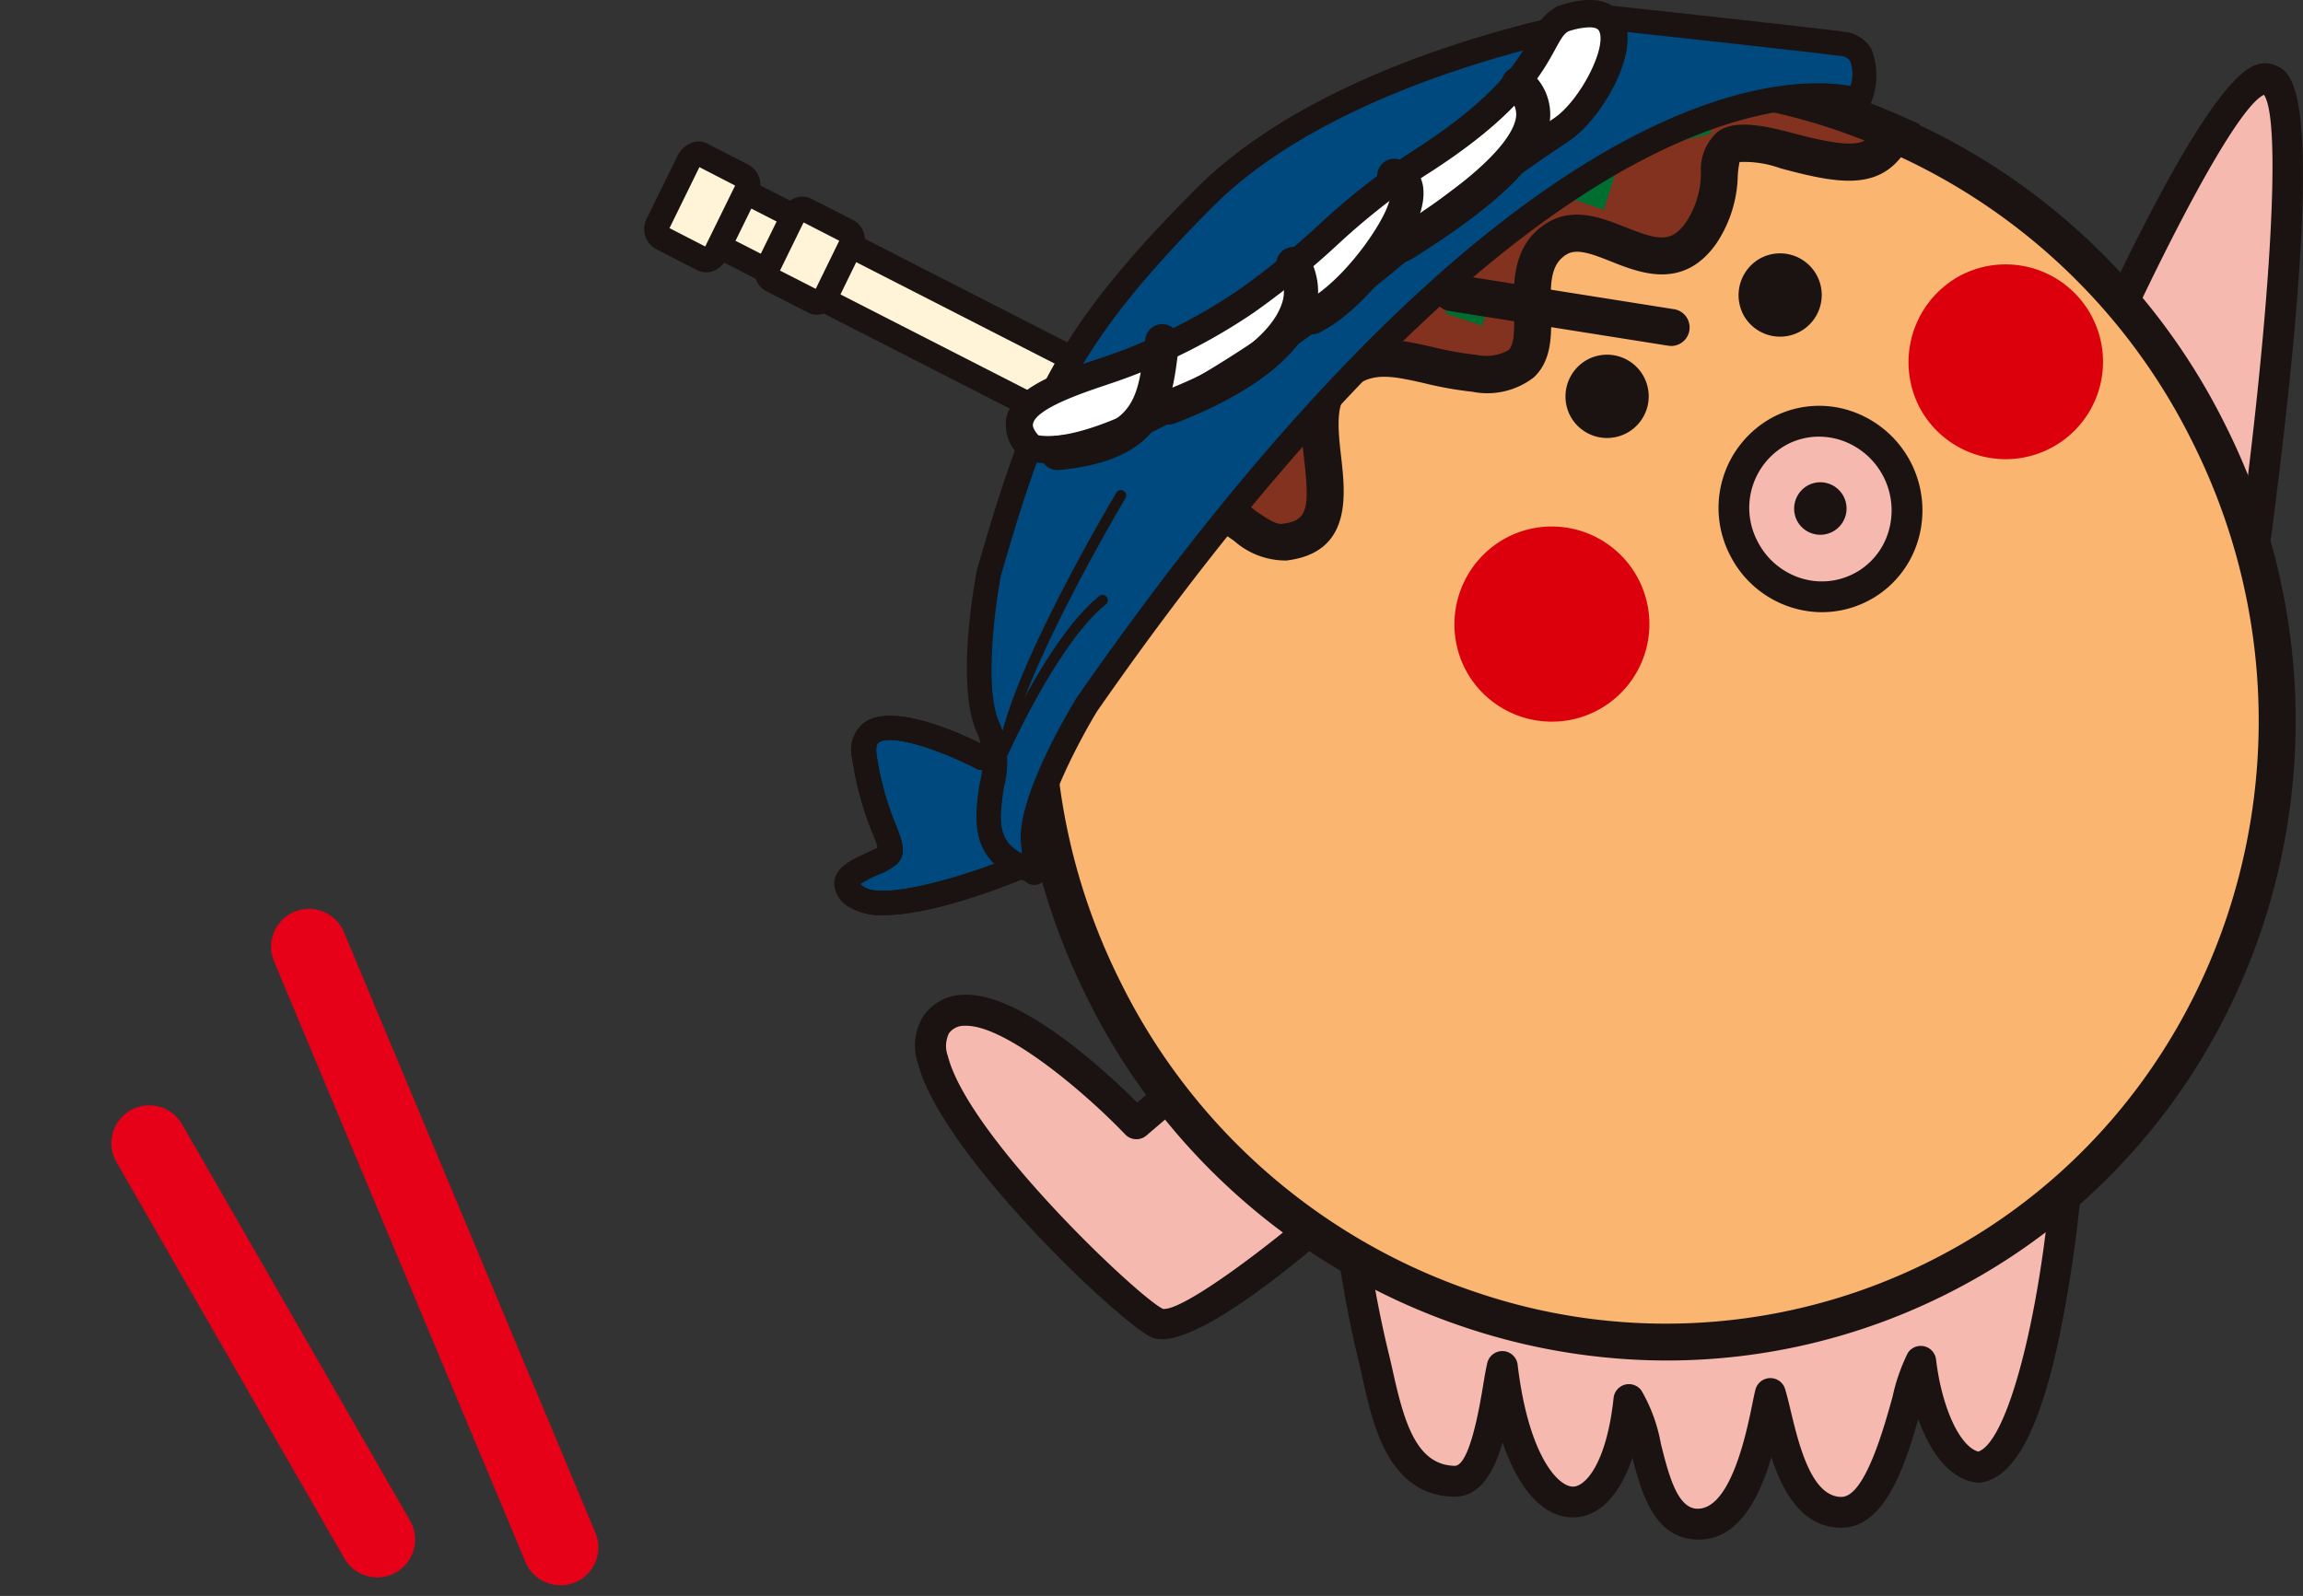 <svg xmlns="http://www.w3.org/2000/svg" width="121.604" height="84.292" viewBox="0 0 121.604 84.292">
  <rect x="0" y="0" width="121.604" height="84.292" fill="#333333" stroke="none"/>
  <g id="グループ_16858" data-name="グループ 16858" transform="translate(-76.444 -277.414)">
    <g id="グループ_16857" data-name="グループ 16857">
      <g id="グループ_16851" data-name="グループ 16851" transform="translate(110.474 277.414)">
        <g id="グループ_16588" data-name="グループ 16588" transform="translate(0 0)">
          <path id="パス_17540" data-name="パス 17540" d="M215.512,75.332s-8.095,7.153-9.788,6.4S191.6,69.119,194.052,65.92s10.541,5.271,10.541,5.271l3.954-3.389" transform="translate(-178.622 -11.847)" fill="#f5b9af"/>
          <path id="パス_17541" data-name="パス 17541" d="M205.755,82.4c1.308,0,4.116-1.335,10.114-6.636a.814.814,0,0,0-1.077-1.22c-3.466,3.064-7.81,6.256-8.906,6.256a.359.359,0,0,1-.061,0c-1.229-.552-10.274-9.081-11.365-13.357a1.529,1.529,0,0,1,.057-1.2.987.987,0,0,1,.8-.4c.033,0,.066,0,.1,0,2.124,0,6.265,3.5,8.41,5.742a.815.815,0,0,0,1.118.056l3.953-3.389A.814.814,0,1,0,207.837,67l-3.377,2.9c-1.626-1.614-6.2-5.888-9.235-5.69a2.624,2.624,0,0,0-2,1.036,2.92,2.92,0,0,0-.341,2.593c1.223,4.8,10.719,13.742,12.328,14.457a1.323,1.323,0,0,0,.543.1" transform="translate(-178.441 -11.666)" fill="#1a1311"/>
          <path id="パス_17542" data-name="パス 17542" d="M144.31,33.594s4.066-27.107,1.356-28.463S132.79,28.512,132.79,28.512" transform="translate(-59.837 -0.922)" fill="#f5b9af"/>
          <path id="パス_17543" data-name="パス 17543" d="M144.131,34.228a.814.814,0,0,0,.8-.693c.01-.068,1.027-6.877,1.7-13.764,1.409-14.449-.018-15.163-.785-15.547a1.406,1.406,0,0,0-1.147-.034c-3.433,1.287-11.3,20.079-12.846,23.833a.814.814,0,1,0,1.5.619c4.31-10.488,9.976-22.04,11.816-22.894,1.145,1.64-.039,15.457-1.853,27.547a.814.814,0,0,0,.684.925.772.772,0,0,0,.122.009" transform="translate(-59.657 -0.742)" fill="#1a1311"/>
          <path id="パス_17544" data-name="パス 17544" d="M228.02,28.867a.934.934,0,0,1,.417,1.227l-.61,1.249a.883.883,0,0,1-1.2.4L192.25,14.173a.923.923,0,0,1-.414-1.226l.6-1.248a.9.9,0,0,1,1.211-.4Z" transform="translate(-190.008 -2.035)" fill="#fff3d8"/>
          <path id="パス_17545" data-name="パス 17545" d="M226.891,32.349a1.556,1.556,0,0,0,.493-.082,1.514,1.514,0,0,0,.888-.787l.609-1.244a1.594,1.594,0,0,0-.7-2.092h0l-34.37-17.569a1.549,1.549,0,0,0-2.092.691l-.606,1.254a1.576,1.576,0,0,0,.709,2.091L226.19,32.179a1.542,1.542,0,0,0,.7.17m.692-3.046h0a.28.28,0,0,1,.125.367l-.608,1.243a.224.224,0,0,1-.133.121.244.244,0,0,1-.187-.015L192.406,13.45a.275.275,0,0,1-.125-.361l.6-1.251a.234.234,0,0,1,.137-.117.259.259,0,0,1,.2.015Z" transform="translate(-189.868 -1.891)" fill="#1a1311"/>
          <path id="パス_17546" data-name="パス 17546" d="M186.349,72.736c-.326,6.107-1.91,16.947-4.81,17.375-1.621-.226-2.718-2.875-3.044-5.6-.747,1.169-1.6,7.991-4.2,7.976-2.661-.015-3.2-4.457-3.745-6.277-.341,1.321-1.056,7.18-4.013,6.895-2.459-.239-2.332-5.026-3.456-6.572-.838,7.808-5.636,7.117-6.689-1.742-.359,1.466-.664,6.105-2.541,6.06-3.187-.082-3.66-4.2-4.228-6.473-1.531-6.132-1.1-9.088-2.759-14.974" transform="translate(-111.106 -12.611)" fill="#f5b9af"/>
          <path id="パス_17547" data-name="パス 17547" d="M166.585,93.748c2.132,0,3.224-2.242,3.842-4.352.611,1.851,1.639,3.713,3.684,3.723h.015c2.25,0,3.314-3.118,4.061-5.738.617,1.72,1.618,3.154,3.06,3.354a.807.807,0,0,0,.231,0c1.706-.251,2.992-2.533,4.046-7.182A71.2,71.2,0,0,0,186.982,72.6a.813.813,0,1,0-1.624-.086c-.443,8.262-2.33,16.021-4.006,16.585-.979-.281-1.923-2.322-2.227-4.865a.813.813,0,0,0-1.493-.341,9.95,9.95,0,0,0-.807,2.326c-.478,1.713-1.471,5.274-2.7,5.274h0c-1.582-.009-2.241-2.748-2.677-4.56-.1-.431-.2-.822-.292-1.137a.814.814,0,0,0-1.567.029c-.049.189-.106.466-.173.8-.314,1.548-1.172,5.64-2.974,5.487-1.011-.1-1.455-1.866-1.846-3.425a8.6,8.6,0,0,0-1.029-2.815.813.813,0,0,0-1.467.39c-.368,3.432-1.48,4.683-2.138,4.687h0c-.839,0-2.373-1.745-2.93-6.437a.814.814,0,0,0-1.6-.1c-.074.305-.149.741-.232,1.245-.173,1.039-.7,4.194-1.492,4.194h-.007c-2-.051-2.65-2.262-3.244-4.927-.074-.331-.143-.644-.214-.93a57.673,57.673,0,0,1-1.273-7.161A49.672,49.672,0,0,0,147.467,69a.814.814,0,1,0-1.566.441,48.332,48.332,0,0,1,1.446,7.605,59.127,59.127,0,0,0,1.308,7.346c.068.272.134.572.2.888.542,2.434,1.36,6.113,4.792,6.2h.052c1.371,0,2.1-1.333,2.538-2.873.851,2.515,2.163,3.967,3.709,3.967h.014c1.361-.007,2.458-1.146,3.132-3.155.486,1.91,1.151,4.113,3.182,4.31a3.031,3.031,0,0,0,.307.016" transform="translate(-110.927 -12.43)" fill="#1a1311"/>
          <path id="パス_17548" data-name="パス 17548" d="M137.085,53.308c8.287,16.486,28.08,23.23,44.189,15.047,16.089-8.17,22.387-28.132,14.091-44.58S167.328.608,151.246,8.736c-16.1,8.141-22.444,28.092-14.161,44.572" transform="translate(-112.799 -0.96)" fill="#fab570"/>
          <path id="パス_17549" data-name="パス 17549" d="M166.561,72.6a32.9,32.9,0,0,0,14.94-3.593c16.534-8.4,23.049-28.983,14.521-45.89A34.4,34.4,0,0,0,176.328,5.9a33.012,33.012,0,0,0-25.737,1.748C134.036,16.018,127.49,36.6,136,53.529A34.359,34.359,0,0,0,156.062,70.9a33.594,33.594,0,0,0,10.5,1.7m-1.09-66.564A31.669,31.669,0,0,1,175.7,7.748,32.467,32.467,0,0,1,194.278,24c8.045,15.949,1.916,35.361-13.661,43.271a31.088,31.088,0,0,1-23.945,1.783,32.427,32.427,0,0,1-18.93-16.4c-8.025-15.968-1.867-35.375,13.73-43.262a30.954,30.954,0,0,1,14-3.353" transform="translate(-112.584 -0.742)" fill="#1a1311"/>
          <path id="パス_17550" data-name="パス 17550" d="M157.851,33.878a4.552,4.552,0,1,0,1.968-6.208,4.592,4.592,0,0,0-1.968,6.208" transform="translate(-99.813 -4.94)" fill="#f5b9af"/>
          <path id="パス_17551" data-name="パス 17551" d="M161.81,37.092a5.3,5.3,0,0,0,5.046-3.72,5.537,5.537,0,0,0-3.527-6.907,5.267,5.267,0,0,0-4.06.3,5.433,5.433,0,0,0-2.327,7.3h0a5.475,5.475,0,0,0,3.2,2.76,5.361,5.361,0,0,0,1.668.268m-.159-9.271a3.729,3.729,0,0,1,1.169.19,3.91,3.91,0,0,1,2.484,4.87,3.67,3.67,0,0,1-4.656,2.4,3.865,3.865,0,0,1-2.254-1.947A3.8,3.8,0,0,1,160,28.215a3.634,3.634,0,0,1,1.648-.394M157.667,33.7h0Z" transform="translate(-99.63 -4.759)" fill="#1a1311"/>
          <path id="パス_17552" data-name="パス 17552" d="M161.381,33.167a1.386,1.386,0,1,0,.6-1.889,1.4,1.4,0,0,0-.6,1.889" transform="translate(-100.518 -5.657)" fill="#1a1311"/>
          <path id="パス_17553" data-name="パス 17553" d="M163.057,19.588a2.2,2.2,0,1,0,.951-3,2.224,2.224,0,0,0-.951,3" transform="translate(-105.036 -2.971)" fill="#1a1311"/>
          <path id="パス_17554" data-name="パス 17554" d="M174.233,26.127a2.2,2.2,0,1,0,.954-3,2.216,2.216,0,0,0-.954,3" transform="translate(-125.349 -4.159)" fill="#1a1311"/>
          <path id="パス_17555" data-name="パス 17555" d="M145.186,24.631a5.144,5.144,0,1,0,2.228-7.016,5.194,5.194,0,0,0-2.228,7.016" transform="translate(-77.854 -3.102)" fill="#dc000c"/>
          <path id="パス_17556" data-name="パス 17556" d="M174.47,41.561a5.153,5.153,0,1,0,2.236-7.028,5.186,5.186,0,0,0-2.236,7.028" transform="translate(-131.109 -6.176)" fill="#dc000c"/>
          <path id="パス_17557" data-name="パス 17557" d="M197.372,8.878c-5.276-1.411-2.308,1.281-4.441,4.34-2.275,3.256-5.371-1.132-7.672.344-3.091,1.979,1.236,7.606-4.329,7.086-3.079-.286-5.194-1.815-7.361.328-2.311,2.285,1.728,8.063-2.665,8.6-1.5.187-2.96-2.216-4.65-1.769-1.1.288-1.384,2.057-1.987,2.866-1.287,1.736-4.39,6.446-6.109,1.351A32.244,32.244,0,0,1,203.125,7.961c-.939,1.842-2.189,1.871-5.753.916" transform="translate(-137.125 -0.935)" fill="#82321e"/>
          <path id="パス_17558" data-name="パス 17558" d="M159.584,35.08c1.882,0,3.5-2.221,4.6-3.721l.238-.325a6.351,6.351,0,0,0,.652-1.236c.21-.476.526-1.2.8-1.268.473-.127,1.094.3,1.753.756a4.1,4.1,0,0,0,2.77,1.037c3.455-.418,3.11-3.456,2.882-5.465-.153-1.353-.312-2.753.349-3.4,1.119-1.108,2.1-.944,4.041-.5a19.183,19.183,0,0,0,2.543.453,4.007,4.007,0,0,0,3.242-.763c.973-.91.936-2.3.9-3.53-.039-1.488-.006-2.429.8-2.944.533-.34,1.263-.09,2.4.365,1.515.6,3.807,1.516,5.544-.971a6.7,6.7,0,0,0,1.123-3.546,4.706,4.706,0,0,1,.095-.745,5.559,5.559,0,0,1,2.171.335c3.269.877,5.514,1.253,6.874-1.415l.469-.919-.944-.418a33.22,33.22,0,0,0-46.321,24.779l-.044.247.08.237c.6,1.773,1.479,2.762,2.619,2.937a2.375,2.375,0,0,0,.362.028m6.471-8.527a2.646,2.646,0,0,0-.682.089c-1.182.31-1.685,1.453-2.087,2.371a5.235,5.235,0,0,1-.432.856l-.249.339c-.55.754-2.216,3.064-3.087,2.914-.244-.038-.622-.428-.983-1.4A31.255,31.255,0,0,1,200.925,8.146c-.561.287-1.576.2-3.931-.429h0c-2.029-.543-3.1-.552-3.83-.04a2.662,2.662,0,0,0-.886,2.178,4.8,4.8,0,0,1-.777,2.587c-.78,1.119-1.465.972-3.219.274-1.231-.489-2.764-1.1-4.179-.194-1.791,1.146-1.737,3.166-1.7,4.64.022.857.046,1.743-.286,2.053a2.47,2.47,0,0,1-1.727.243,17.4,17.4,0,0,1-2.29-.412c-1.925-.439-3.916-.893-5.848,1.018-1.335,1.321-1.112,3.283-.916,5.014.3,2.625.11,3.151-1.18,3.308-.342.052-.913-.357-1.425-.709a4.9,4.9,0,0,0-2.677-1.124" transform="translate(-136.493 -0.719)" fill="#1a1311"/>
          <path id="パス_17559" data-name="パス 17559" d="M234.6,15.5c.227.111.534-.057.688-.378l1.581-3.222a.6.6,0,0,0-.124-.795l-2.232-1.147c-.226-.114-.529.056-.691.376l-1.58,3.226a.591.591,0,0,0,.127.793Z" transform="translate(-231.497 -1.804)" fill="#fff3d8"/>
          <path id="パス_17560" data-name="パス 17560" d="M234.6,16.046a1.073,1.073,0,0,0,.35-.061,1.386,1.386,0,0,0,.774-.721l1.578-3.218a1.219,1.219,0,0,0-.408-1.659l-2.236-1.149a1.015,1.015,0,0,0-.782-.052,1.4,1.4,0,0,0-.786.716l-1.583,3.231a1.212,1.212,0,0,0,.414,1.658l2.24,1.151a.99.99,0,0,0,.439.1m1.538-4.583a.134.134,0,0,1-.008.019l-1.571,3.2-1.885-.97.006-.014,1.572-3.208Z" transform="translate(-231.352 -1.659)" fill="#1a1311"/>
          <path id="パス_17561" data-name="パス 17561" d="M227.87,18.376a.491.491,0,0,0,.641-.28l1.333-2.73a.518.518,0,0,0-.161-.7l-2.234-1.146a.5.5,0,0,0-.646.285l-1.334,2.724a.524.524,0,0,0,.164.7Z" transform="translate(-218.936 -2.449)" fill="#fff3d8"/>
          <path id="パス_17562" data-name="パス 17562" d="M227.9,18.926a1.089,1.089,0,0,0,.34-.055,1.237,1.237,0,0,0,.71-.633l1.334-2.731a1.161,1.161,0,0,0-.444-1.563L227.6,12.8a1.052,1.052,0,0,0-.817-.056,1.24,1.24,0,0,0-.71.635L224.738,16.1a1.176,1.176,0,0,0,.444,1.566l2.244,1.147a1.032,1.032,0,0,0,.473.115m1.174-3.91-1.241,2.541-1.887-.964,1.245-2.543Z" transform="translate(-218.789 -2.304)" fill="#1a1311"/>
          <path id="パス_17563" data-name="パス 17563" d="M170.461,8.642l1.975-.473-.5-2.011-1.978.473Z" transform="translate(-116.091 -1.119)" fill="#006d31"/>
          <path id="パス_17564" data-name="パス 17564" d="M185.951,20.447l.618-1.961-1.945-.655-.617,1.959Z" transform="translate(-141.719 -3.24)" fill="#006d31"/>
          <path id="パス_17565" data-name="パス 17565" d="M178.092,12.955,178.714,11l-1.943-.663-.618,1.961Z" transform="translate(-127.438 -1.878)" fill="#006d31"/>
          <path id="パス_17566" data-name="パス 17566" d="M197.836,29.539l1.975-.474-.493-2.013-1.975.475Z" transform="translate(-165.875 -4.915)" fill="#006d31"/>
          <path id="パス_17567" data-name="パス 17567" d="M200.881,19.632l1.98-.479-.5-2.012-1.975.476Z" transform="translate(-171.417 -3.115)" fill="#006d31"/>
          <path id="パス_17568" data-name="パス 17568" d="M194.32,13.525l1.519-1.353-1.352-1.564-1.525,1.356Z" transform="translate(-158.317 -1.927)" fill="#006d31"/>
          <path id="パス_17569" data-name="パス 17569" d="M204.377,31.966l1.975-.48-.5-2.01-1.975.472Z" transform="translate(-177.763 -5.356)" fill="#006d31"/>
          <path id="パス_17570" data-name="パス 17570" d="M209.084,35.891l1.977-.473-.493-2.019-1.981.475Z" transform="translate(-186.325 -6.069)" fill="#006d31"/>
          <path id="パス_17571" data-name="パス 17571" d="M183.922,21.489a.977.977,0,0,0,.152-1.941L172.5,17.712a.976.976,0,0,0-.306,1.929l11.577,1.835a.982.982,0,0,0,.154.012" transform="translate(-129.706 -3.216)" fill="#1a1311"/>
          <path id="パス_17572" data-name="パス 17572" d="M207.359,44.788a.283.283,0,0,0,.245-.142c.032-.056,3.245-5.609,5.978-7.368a.282.282,0,0,0-.305-.475c-2.849,1.833-6.029,7.328-6.163,7.561a.283.283,0,0,0,.245.423" transform="translate(-187.741 -6.679)" fill="#1a1311"/>
          <path id="パス_17573" data-name="パス 17573" d="M222.046,48.572s-6.733-3.542-6.227-.067,1.765,4.708,1.252,5.21-3.421,1.079-1.6,2.227,8.324-1.523,8.324-1.523" transform="translate(-204.201 -8.536)" fill="#00497f"/>
          <path id="パス_17574" data-name="パス 17574" d="M216.69,56.728c2.54,0,6.307-1.483,7.2-1.851a.648.648,0,0,0-.493-1.2c-2.574,1.056-6.673,2.244-7.73,1.575a1.675,1.675,0,0,1-.221-.162,6.042,6.042,0,0,1,.942-.493,3.456,3.456,0,0,0,.99-.561c.552-.54.286-1.22-.051-2.081a15.524,15.524,0,0,1-1.013-3.686c-.051-.347-.011-.57.119-.662.641-.452,3.186.358,5.164,1.4a.649.649,0,0,0,.6-1.148c-.8-.421-4.879-2.465-6.517-1.307a1.819,1.819,0,0,0-.654,1.907,16.719,16.719,0,0,0,1.088,3.971,7.248,7.248,0,0,1,.263.738c-.132.073-.361.176-.526.25-.8.362-1.713.771-1.772,1.593a1.518,1.518,0,0,0,.889,1.34,3.252,3.252,0,0,0,1.714.379" transform="translate(-204.057 -8.395)" fill="#1a1311"/>
          <path id="パス_17575" data-name="パス 17575" d="M216.69,56.728c2.54,0,6.307-1.483,7.2-1.851a.648.648,0,0,0-.493-1.2c-2.574,1.056-6.673,2.244-7.73,1.575a1.675,1.675,0,0,1-.221-.162,6.042,6.042,0,0,1,.942-.493,3.456,3.456,0,0,0,.99-.561c.552-.54.286-1.22-.051-2.081a15.524,15.524,0,0,1-1.013-3.686c-.051-.347-.011-.57.119-.662.641-.452,3.186.358,5.164,1.4a.649.649,0,0,0,.6-1.148c-.8-.421-4.879-2.465-6.517-1.307a1.819,1.819,0,0,0-.654,1.907,16.719,16.719,0,0,0,1.088,3.971,7.248,7.248,0,0,1,.263.738c-.132.073-.361.176-.526.25-.8.362-1.713.771-1.772,1.593a1.518,1.518,0,0,0,.889,1.34,3.252,3.252,0,0,0,1.714.379" transform="translate(-204.057 -8.395)" fill="#1a1311"/>
          <path id="パス_17576" data-name="パス 17576" d="M160.588,30.469s-1.159,6.019.023,8.3-1.993,6.167,2.286,7.423c0,0,.264.718.029-1.52s2.823-7.238,2.823-7.238C191.554.364,206.515,5.522,206.515,5.522s1.128-2.725-.879-2.993-12.143-1.363-12.143-1.363-14.306,2.225-21.548,9.513-8.725,10.687-11.357,19.79" transform="translate(-142.402 -0.212)" fill="#00497f"/>
          <path id="パス_17577" data-name="パス 17577" d="M162.835,46.81a.692.692,0,0,0,.149-.016c.675-.157.6-.838.448-2.328-.173-1.655,1.913-5.492,2.731-6.832,25.212-36.221,39.856-31.692,40-31.643a.65.65,0,0,0,.811-.365,3.849,3.849,0,0,0,.079-2.963,1.893,1.893,0,0,0-1.472-.921C203.59,1.475,193.838.422,193.423.377a.683.683,0,0,0-.169,0c-.593.092-14.6,2.342-21.909,9.7-7.438,7.487-8.908,11.035-11.52,20.068,0,.018-.01.038-.013.057-.124.638-1.166,6.308.083,8.724a4.553,4.553,0,0,1,.057,2.573c-.256,1.741-.606,4.108,2.4,5.105a.676.676,0,0,0,.484.205m41.38-42.344c-5.236,0-18.889,3.368-39.137,32.46-.345.562-3.186,5.288-2.936,7.675.023.211.039.39.052.543-1.292-.658-1.209-1.749-.957-3.456a5.477,5.477,0,0,0-.189-3.357c-.879-1.7-.279-6.217.033-7.855,2.537-8.77,3.97-12.223,11.185-19.483,6.726-6.77,19.939-9.121,21.107-9.317,1,.108,10.161,1.1,12.037,1.351a.622.622,0,0,1,.52.281,2.006,2.006,0,0,1,.011,1.3,9.676,9.676,0,0,0-1.726-.142" transform="translate(-142.263 -0.068)" fill="#1a1311"/>
          <path id="パス_17578" data-name="パス 17578" d="M209.2,46.989a.282.282,0,0,0,.257-.167c.026-.059,2.633-5.892,5.158-7.919a.281.281,0,1,0-.352-.438c-2.632,2.111-5.212,7.883-5.32,8.128a.281.281,0,0,0,.143.372.292.292,0,0,0,.114.024" transform="translate(-190.255 -6.978)" fill="#1a1311"/>
          <path id="パス_17579" data-name="パス 17579" d="M208.009,44.878a.281.281,0,0,0,.272-.214c1.069-4.332,5.942-12.525,5.992-12.607a.281.281,0,0,0-.483-.288c-.2.34-4.965,8.348-6.055,12.761a.281.281,0,0,0,.273.349" transform="translate(-188.874 -5.748)" fill="#1a1311"/>
          <path id="パス_17580" data-name="パス 17580" d="M204.975,1.149c-1.484.709-.56,3.179-7.727,7.7-3.276,2.076-5.789,5.043-9,7.219a30.178,30.178,0,0,1-6.9,3.492c-1.994.717-6.845,1.952-4.43,4.255,4.064.959,14.155-6.077,18.986-10.139A108.574,108.574,0,0,1,204.906,7c2.181-1.492,4.884-7.439.069-5.85" transform="translate(-156.468 -0.16)" fill="#fff"/>
          <path id="パス_17581" data-name="パス 17581" d="M177.56,24.464c5.125,0,15.039-7.358,18.648-10.394a107.441,107.441,0,0,1,8.949-6.637c1.7-1.163,3.737-4.653,2.853-6.44-.353-.712-1.232-1.411-3.417-.691-.029.01-.057.021-.084.034a3.177,3.177,0,0,0-1.37,1.569c-.658,1.206-1.759,3.226-6.432,6.176a38.547,38.547,0,0,0-4.839,3.839,41.744,41.744,0,0,1-4.184,3.393,29.476,29.476,0,0,1-6.738,3.41c-.22.079-.474.164-.748.256-1.97.66-4.421,1.482-4.779,3.086a2.224,2.224,0,0,0,.84,2.115.721.721,0,0,0,.332.181,4.226,4.226,0,0,0,.968.1M206.205,1.443c.268,0,.448.063.511.19.434.876-1.008,3.676-2.373,4.609a108.25,108.25,0,0,0-9.063,6.724c-5.424,4.56-14.541,10.593-18.164,10.027-.164-.181-.331-.421-.288-.615.18-.808,2.644-1.635,3.828-2.032.286-.1.549-.184.777-.267a30.9,30.9,0,0,0,7.06-3.573A42.789,42.789,0,0,0,192.824,13a37.349,37.349,0,0,1,4.654-3.7c4.99-3.15,6.2-5.375,6.928-6.705.3-.547.448-.808.689-.939a3.84,3.84,0,0,1,1.11-.214" transform="translate(-156.312 0)" fill="#1a1311"/>
          <path id="パス_17582" data-name="パス 17582" d="M181.269,14.621a.9.9,0,0,0,.477-.137c4.825-3.013,7.155-5.37,7.332-7.421A2.949,2.949,0,0,0,188,4.543a.9.9,0,0,0-1.2,1.344,1.153,1.153,0,0,1,.488,1.021c-.068.787-1,2.62-6.491,6.047a.9.9,0,0,0,.478,1.666" transform="translate(-141.261 -0.784)" fill="#1a1311"/>
          <path id="パス_17583" data-name="パス 17583" d="M205.2,28.621a.77.77,0,0,0,.087,0c5.535-.528,5.9-3.452,6.251-6.28l.052-.405a.9.9,0,0,0-1.789-.23l-.052.412c-.347,2.783-.538,4.316-4.633,4.708a.9.9,0,0,0,.084,1.8" transform="translate(-183.355 -3.801)" fill="#1a1311"/>
          <path id="パス_17584" data-name="パス 17584" d="M189.447,19.523a.906.906,0,0,0,.389-.088c2.368-1.133,5.679-5.289,5.514-7.522a1.755,1.755,0,0,0-1.272-1.628.9.9,0,0,0-.531,1.722.224.224,0,0,1,.03.012c.3.788-2.335,4.742-4.52,5.787a.9.9,0,0,0,.39,1.716" transform="translate(-154.22 -1.861)" fill="#1a1311"/>
          <path id="パス_17585" data-name="パス 17585" d="M196.249,25.318a.9.9,0,0,0,.324-.061c4.045-1.561,6.58-3.523,7.33-5.671a3.723,3.723,0,0,0-.3-3.2.9.9,0,1,0-1.556.911,1.922,1.922,0,0,1,.15,1.694c-.326.932-1.574,2.767-6.276,4.582a.9.9,0,0,0,.325,1.744" transform="translate(-168.563 -2.896)" fill="#1a1311"/>
        </g>
      </g>
      <path id="線_482" data-name="線 482" d="M23.329,27.272a1.994,1.994,0,0,1-1.47-.643L-1.47,1.357A2,2,0,0,1-1.357-1.47a2,2,0,0,1,2.826.113L24.8,23.916a2,2,0,0,1-1.469,3.357Z" transform="translate(92.758 327.416) rotate(20)" fill="#e60018"/>
    </g>
    <path id="線_481" data-name="線 481" d="M18.467,17.552a1.992,1.992,0,0,1-1.287-.47L-1.288,1.53A2,2,0,0,1-1.53-1.288,2,2,0,0,1,1.288-1.53L19.757,14.022a2,2,0,0,1-1.289,3.53Z" transform="translate(84.326 337.795) rotate(20)" fill="#e60018"/>
  </g>
</svg>
